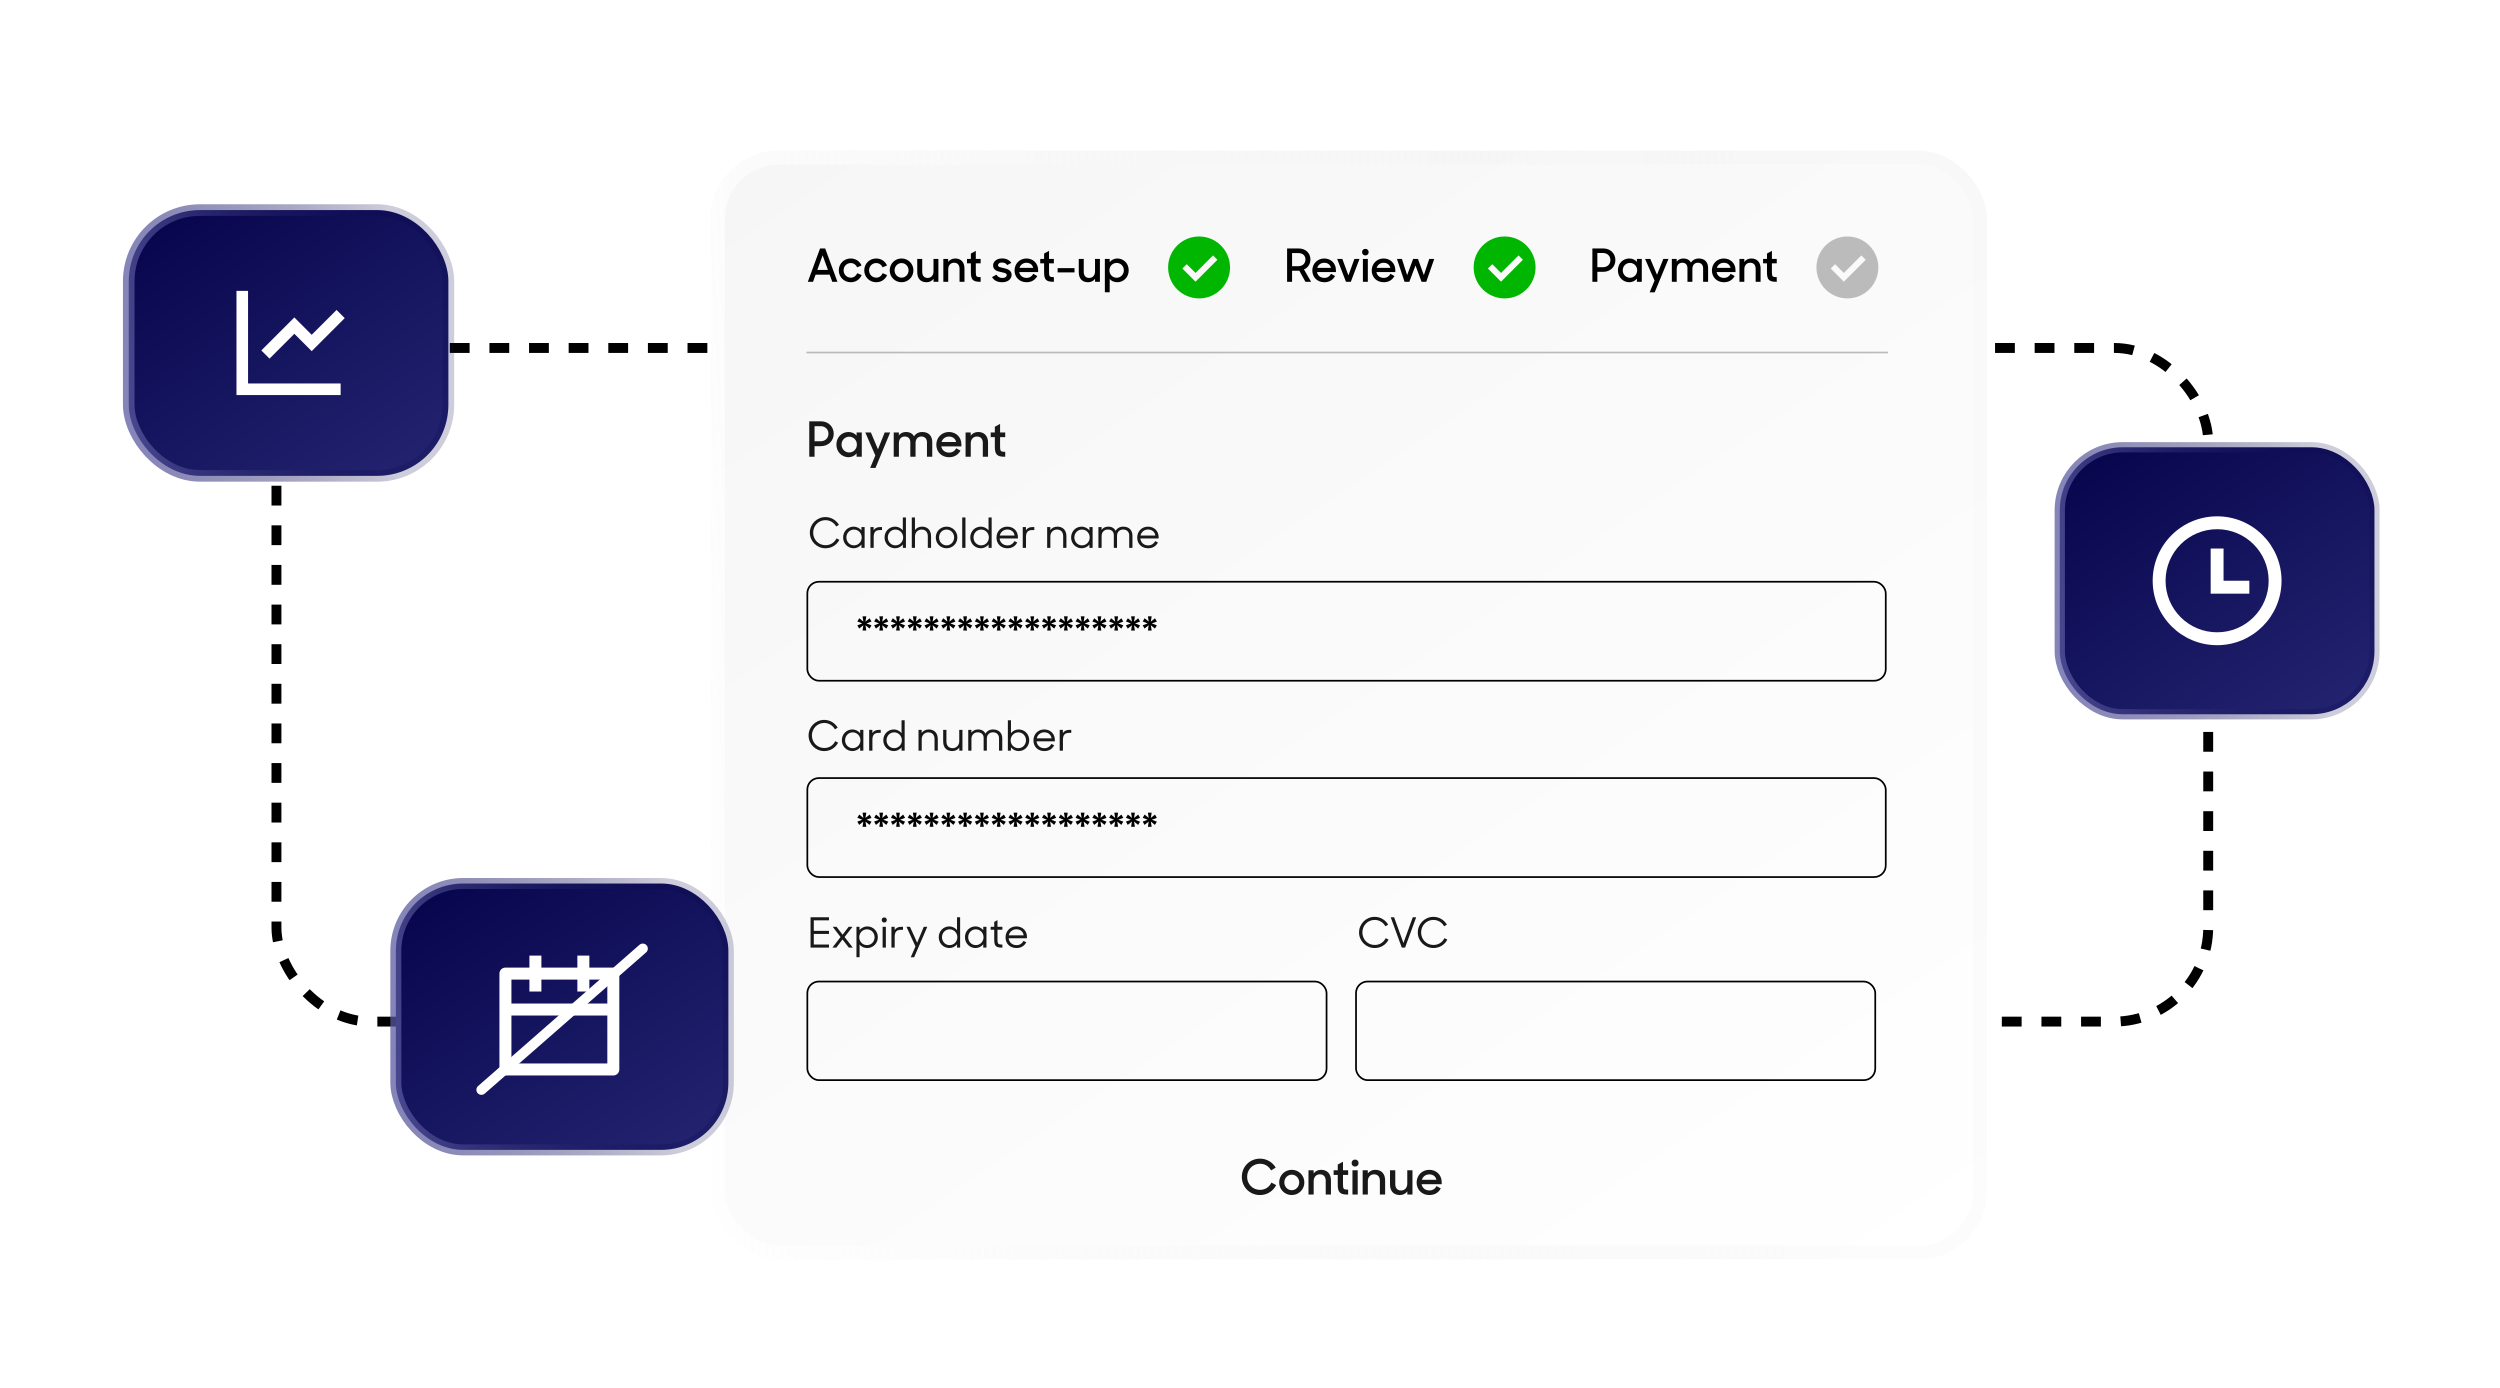 <svg width="872" height="484" viewBox="0 0 872 484" fill="none" xmlns="http://www.w3.org/2000/svg">
<rect x="96.425" y="121.366" width="673.799" height="234.966" rx="32.826" stroke="black" stroke-width="3.455" stroke-dasharray="6.91 6.91"/>
<rect x="44.908" y="73.279" width="111.487" height="92.7" rx="24.813" fill="url(#paint0_linear_2553_3015)"/>
<rect x="44.908" y="73.279" width="111.487" height="92.7" rx="24.813" stroke="url(#paint1_linear_2553_3015)" stroke-width="4.051"/>
<path d="M86.521 101.463V133.758H118.816V137.795H82.484V101.463H86.521ZM117.389 108.11L120.243 110.964L108.724 122.483L102.669 116.43L94.004 125.093L91.15 122.239L102.669 110.72L108.724 116.773L117.389 108.11Z" fill="white"/>
<rect x="718.451" y="156.004" width="109.759" height="93.125" rx="21.969" fill="url(#paint2_linear_2553_3015)"/>
<rect x="718.451" y="156.004" width="109.759" height="93.125" rx="21.969" stroke="url(#paint3_linear_2553_3015)" stroke-width="3.586"/>
<path fill-rule="evenodd" clip-rule="evenodd" d="M773.33 225.041C760.917 225.041 750.855 214.979 750.855 202.567C750.855 190.154 760.917 180.092 773.33 180.092C785.743 180.092 795.804 190.154 795.804 202.567C795.804 214.979 785.743 225.041 773.33 225.041ZM773.329 220.546C783.259 220.546 791.308 212.497 791.308 202.567C791.308 192.637 783.259 184.587 773.329 184.587C763.399 184.587 755.349 192.637 755.349 202.567C755.349 212.497 763.399 220.546 773.329 220.546ZM784.567 202.567H775.577V191.33H771.082V207.062H784.567V202.567Z" fill="white"/>
<g filter="url(#filter0_ddd_2553_3015)">
<rect x="247.955" y="48.285" width="445.104" height="386.726" rx="23.79" fill="white"/>
<rect x="247.955" y="48.285" width="445.104" height="386.726" rx="23.79" fill="url(#paint4_linear_2553_3015)"/>
<rect x="250.373" y="50.704" width="440.268" height="381.889" rx="21.372" stroke="url(#paint5_linear_2553_3015)" stroke-width="4.837"/>
<path d="M281.77 94.016L286.039 82.389H287.823L292.092 94.016H290.292L289.384 91.532H284.478L283.586 94.016H281.77ZM286.931 84.778L285.083 89.875H288.779L286.931 84.778ZM296.726 94.176C294.369 94.176 292.569 92.328 292.569 90.034C292.569 87.693 294.401 85.893 296.726 85.893C298.494 85.893 299.896 86.897 300.501 88.33L298.972 88.983C298.574 88.059 297.761 87.486 296.726 87.486C295.309 87.486 294.241 88.617 294.241 90.034C294.241 91.436 295.324 92.583 296.758 92.583C297.841 92.583 298.637 91.914 299.004 91.022L300.549 91.675C299.912 93.14 298.59 94.176 296.726 94.176ZM305.608 94.176C303.25 94.176 301.451 92.328 301.451 90.034C301.451 87.693 303.282 85.893 305.608 85.893C307.376 85.893 308.777 86.897 309.383 88.33L307.854 88.983C307.455 88.059 306.643 87.486 305.608 87.486C304.19 87.486 303.123 88.617 303.123 90.034C303.123 91.436 304.206 92.583 305.64 92.583C306.723 92.583 307.519 91.914 307.886 91.022L309.431 91.675C308.793 93.14 307.471 94.176 305.608 94.176ZM314.458 94.176C312.164 94.176 310.332 92.344 310.332 90.034C310.332 87.709 312.164 85.893 314.458 85.893C316.751 85.893 318.599 87.709 318.599 90.034C318.599 92.344 316.751 94.176 314.458 94.176ZM314.458 92.583C315.827 92.583 316.911 91.436 316.911 90.034C316.911 88.633 315.827 87.486 314.458 87.486C313.088 87.486 312.021 88.633 312.021 90.034C312.021 91.436 313.088 92.583 314.458 92.583ZM323.201 94.176C321.098 94.176 319.935 92.87 319.935 90.687V86.052H321.672V90.544C321.672 91.85 322.309 92.678 323.599 92.678C324.73 92.678 325.606 91.818 325.606 90.433V86.052H327.31V94.016H325.622V92.981C325.08 93.714 324.22 94.176 323.201 94.176ZM329.035 94.016V86.052H330.724V87.088C331.265 86.355 332.125 85.893 333.177 85.893C335.184 85.893 336.41 87.199 336.41 89.365V94.016H334.69V89.509C334.69 88.203 334.037 87.374 332.762 87.374C331.616 87.374 330.74 88.234 330.74 89.636V94.016H329.035ZM337.287 87.582V86.052H338.641V84.173L340.361 83.233V86.052H342.049V87.582H340.361V90.751C340.361 92.185 340.584 92.408 342.049 92.408V94.016H341.795C339.374 94.016 338.641 93.252 338.641 90.767V87.582H337.287ZM349.574 94.176C347.854 94.176 346.707 93.554 346.022 92.376L347.551 91.547C348.013 92.296 348.698 92.694 349.654 92.694C350.641 92.694 351.151 92.216 351.151 91.659C351.151 91.006 350.195 90.863 349.176 90.64C347.822 90.369 346.389 89.923 346.389 88.282C346.389 87.024 347.599 85.861 349.495 85.877C351.04 85.877 352.075 86.451 352.744 87.422L351.31 88.203C350.928 87.629 350.339 87.295 349.495 87.295C348.555 87.295 348.109 87.725 348.109 88.25C348.109 88.824 348.794 88.951 350.004 89.222C351.342 89.509 352.855 89.955 352.855 91.627C352.855 92.822 351.788 94.192 349.574 94.176ZM358.075 94.176C355.558 94.176 353.87 92.376 353.87 90.066C353.87 87.725 355.67 85.893 358.011 85.893C360.368 85.893 362.104 87.597 362.104 89.955V90.624H355.51C355.733 91.85 356.689 92.662 358.075 92.662C359.158 92.662 359.986 92.089 360.4 91.229L361.802 92.009C361.101 93.316 359.843 94.176 358.075 94.176ZM358.011 87.39C356.832 87.39 355.908 88.123 355.59 89.174H360.368C360.113 88.028 359.237 87.39 358.011 87.39ZM362.828 87.582V86.052H364.182V84.173L365.902 83.233V86.052H367.59V87.582H365.902V90.751C365.902 92.185 366.125 92.408 367.59 92.408V94.016H367.335C364.914 94.016 364.182 93.252 364.182 90.767V87.582H362.828ZM368.899 90.735V89.254H374.793V90.735H368.899ZM379.54 94.176C377.437 94.176 376.274 92.87 376.274 90.687V86.052H378.01V90.544C378.01 91.85 378.648 92.678 379.938 92.678C381.069 92.678 381.945 91.818 381.945 90.433V86.052H383.649V94.016H381.961V92.981C381.419 93.714 380.559 94.176 379.54 94.176ZM389.738 94.176C388.639 94.176 387.636 93.761 387.063 93.029V97.68H385.374V86.052H387.063V87.167C387.652 86.387 388.655 85.893 389.723 85.893C391.809 85.893 393.689 87.486 393.689 90.034C393.689 92.567 391.745 94.176 389.738 94.176ZM389.484 92.615C390.901 92.615 392 91.468 392 90.018C392 88.569 390.901 87.438 389.484 87.438C388.034 87.438 386.967 88.601 386.967 90.018C386.967 91.452 388.034 92.615 389.484 92.615Z" fill="black"/>
<path fill-rule="evenodd" clip-rule="evenodd" d="M407.436 89.016C407.436 94.981 412.271 99.817 418.236 99.817C424.2 99.817 429.036 94.981 429.036 89.016C429.036 83.052 424.2 78.217 418.236 78.217C412.271 78.217 407.436 83.052 407.436 89.016ZM424.633 86.348L416.997 93.984L412.415 89.402L413.942 87.875L416.997 90.93L423.106 84.821L424.633 86.348Z" fill="#00B600"/>
<path d="M448.939 94.017V82.389H452.905C455.437 82.389 457.078 84.03 457.078 86.276C457.078 87.725 456.266 89.111 454.832 89.716L457.301 94.017H455.326L453.207 90.162H450.675V94.017H448.939ZM452.761 83.998H450.675V88.585H452.761C454.529 88.585 455.342 87.454 455.342 86.228C455.342 84.906 454.466 83.998 452.761 83.998ZM461.939 94.176C459.423 94.176 457.734 92.376 457.734 90.067C457.734 87.725 459.534 85.893 461.876 85.893C464.233 85.893 465.969 87.598 465.969 89.955V90.624H459.375C459.598 91.85 460.554 92.663 461.939 92.663C463.023 92.663 463.851 92.089 464.265 91.229L465.667 92.01C464.966 93.316 463.707 94.176 461.939 94.176ZM461.876 87.391C460.697 87.391 459.773 88.123 459.455 89.174H464.233C463.978 88.028 463.102 87.391 461.876 87.391ZM469.468 94.017L466.41 86.053H468.21L470.328 91.803L472.415 86.053H474.183L471.172 94.017H469.468ZM475.38 94.017V86.053H477.1V94.017H475.38ZM475.093 83.679C475.093 83.01 475.571 82.533 476.24 82.533C476.909 82.533 477.387 83.01 477.387 83.679C477.387 84.348 476.909 84.826 476.24 84.826C475.555 84.826 475.093 84.348 475.093 83.679ZM482.658 94.176C480.142 94.176 478.453 92.376 478.453 90.067C478.453 87.725 480.253 85.893 482.595 85.893C484.952 85.893 486.688 87.598 486.688 89.955V90.624H480.094C480.317 91.85 481.272 92.663 482.658 92.663C483.741 92.663 484.57 92.089 484.984 91.229L486.385 92.01C485.685 93.316 484.426 94.176 482.658 94.176ZM482.595 87.391C481.416 87.391 480.492 88.123 480.173 89.174H484.952C484.697 88.028 483.821 87.391 482.595 87.391ZM489.9 94.017L487.256 86.037L488.992 86.053L490.808 91.707L492.895 86.053H494.583L496.638 91.707L498.517 86.053H500.253L497.482 94.017H495.841L493.723 88.33L491.573 94.017H489.9Z" fill="black"/>
<path fill-rule="evenodd" clip-rule="evenodd" d="M514.004 89.017C514.004 94.982 518.839 99.817 524.804 99.817C530.769 99.817 535.604 94.982 535.604 89.017C535.604 83.052 530.769 78.217 524.804 78.217C518.839 78.217 514.004 83.052 514.004 89.017ZM531.201 86.348L523.566 93.985L518.983 89.402L520.51 87.875L523.566 90.93L529.674 84.821L531.201 86.348Z" fill="#00B600"/>
<path d="M555.42 94.017V82.389H559.242C561.711 82.389 563.447 84.173 563.447 86.467C563.447 88.745 561.711 90.544 559.227 90.544H557.156V94.017H555.42ZM559.115 83.982H557.156V88.936H559.115C560.708 88.936 561.711 87.853 561.711 86.467C561.711 85.065 560.708 83.982 559.115 83.982ZM568.29 94.176C566.268 94.176 564.324 92.567 564.324 90.035C564.324 87.486 566.22 85.893 568.306 85.893C569.358 85.893 570.361 86.355 570.95 87.088V86.053H572.655V94.017H570.95V92.918C570.345 93.698 569.342 94.176 568.29 94.176ZM568.529 92.615C569.979 92.615 571.046 91.452 571.046 90.019C571.046 88.601 569.979 87.438 568.529 87.438C567.112 87.438 566.013 88.569 566.013 90.019C566.013 91.468 567.112 92.615 568.529 92.615ZM575.401 97.696L577.105 93.603L573.808 86.053H575.64L577.965 91.58L580.163 86.053H581.963L577.153 97.696H575.401ZM583.136 94.017V86.053H584.825V87.008C585.334 86.308 586.147 85.893 587.166 85.893C588.44 85.893 589.332 86.435 589.794 87.327C590.336 86.451 591.307 85.893 592.486 85.893C594.652 85.893 595.783 87.199 595.783 89.238V94.017H594.047V89.35C594.047 88.155 593.394 87.375 592.199 87.375C591.132 87.375 590.304 88.107 590.304 89.525V94.017H588.584V89.27C588.584 88.107 587.931 87.375 586.784 87.375C585.669 87.375 584.841 88.123 584.841 89.589V94.017H583.136ZM601.318 94.176C598.802 94.176 597.113 92.376 597.113 90.067C597.113 87.725 598.913 85.893 601.255 85.893C603.612 85.893 605.348 87.598 605.348 89.955V90.624H598.754C598.977 91.85 599.933 92.663 601.318 92.663C602.402 92.663 603.23 92.089 603.644 91.229L605.046 92.01C604.345 93.316 603.086 94.176 601.318 94.176ZM601.255 87.391C600.076 87.391 599.152 88.123 598.834 89.174H603.612C603.357 88.028 602.481 87.391 601.255 87.391ZM606.717 94.017V86.053H608.405V87.088C608.947 86.355 609.807 85.893 610.858 85.893C612.865 85.893 614.092 87.199 614.092 89.366V94.017H612.371V89.509C612.371 88.203 611.718 87.375 610.444 87.375C609.297 87.375 608.421 88.235 608.421 89.636V94.017H606.717ZM614.969 87.582V86.053H616.323V84.173L618.043 83.233V86.053H619.731V87.582H618.043V90.751C618.043 92.185 618.266 92.408 619.731 92.408V94.017H619.476C617.055 94.017 616.323 93.252 616.323 90.767V87.582H614.969Z" fill="black"/>
<path fill-rule="evenodd" clip-rule="evenodd" d="M633.572 89.017C633.572 94.982 638.407 99.817 644.372 99.817C650.337 99.817 655.172 94.982 655.172 89.017C655.172 83.052 650.337 78.217 644.372 78.217C638.407 78.217 633.572 83.052 633.572 89.017ZM650.77 86.348L643.134 93.985L638.552 89.402L640.079 87.875L643.134 90.93L649.243 84.821L650.77 86.348Z" fill="black" fill-opacity="0.25"/>
<rect x="281.297" y="118.398" width="377.267" height="0.582" fill="black" fill-opacity="0.25"/>
<path d="M282.272 155.046V142.688H286.335C288.959 142.688 290.804 144.584 290.804 147.022C290.804 149.443 288.959 151.356 286.318 151.356H284.117V155.046H282.272ZM286.2 144.381H284.117V149.646H286.2C287.892 149.646 288.959 148.495 288.959 147.022C288.959 145.532 287.892 144.381 286.2 144.381ZM295.951 155.215C293.801 155.215 291.736 153.506 291.736 150.814C291.736 148.106 293.751 146.413 295.968 146.413C297.085 146.413 298.152 146.904 298.778 147.682V146.582H300.59V155.046H298.778V153.878C298.135 154.708 297.069 155.215 295.951 155.215ZM296.205 153.556C297.746 153.556 298.88 152.321 298.88 150.797C298.88 149.29 297.746 148.055 296.205 148.055C294.699 148.055 293.531 149.257 293.531 150.797C293.531 152.338 294.699 153.556 296.205 153.556ZM303.508 158.957L305.319 154.606L301.815 146.582H303.762L306.234 152.456L308.57 146.582H310.483L305.37 158.957H303.508ZM311.73 155.046V146.582H313.524V147.598C314.066 146.853 314.929 146.413 316.012 146.413C317.367 146.413 318.315 146.988 318.806 147.936C319.381 147.005 320.414 146.413 321.667 146.413C323.969 146.413 325.171 147.801 325.171 149.968V155.046H323.326V150.086C323.326 148.816 322.631 147.987 321.362 147.987C320.228 147.987 319.347 148.766 319.347 150.272V155.046H317.519V150.001C317.519 148.766 316.825 147.987 315.606 147.987C314.421 147.987 313.541 148.783 313.541 150.34V155.046H311.73ZM331.054 155.215C328.379 155.215 326.585 153.303 326.585 150.848C326.585 148.359 328.498 146.413 330.986 146.413C333.492 146.413 335.337 148.224 335.337 150.729V151.44H328.328C328.565 152.744 329.581 153.607 331.054 153.607C332.205 153.607 333.085 152.998 333.525 152.084L335.015 152.913C334.27 154.301 332.933 155.215 331.054 155.215ZM330.986 148.004C329.733 148.004 328.752 148.783 328.413 149.9H333.492C333.221 148.681 332.29 148.004 330.986 148.004ZM336.792 155.046V146.582H338.586V147.682C339.162 146.904 340.076 146.413 341.193 146.413C343.326 146.413 344.629 147.801 344.629 150.103V155.046H342.801V150.255C342.801 148.867 342.107 147.987 340.753 147.987C339.534 147.987 338.603 148.901 338.603 150.391V155.046H336.792ZM345.562 148.207V146.582H347V144.584L348.829 143.586V146.582H350.623V148.207H348.829V151.576C348.829 153.099 349.066 153.336 350.623 153.336V155.046H350.352C347.779 155.046 347 154.234 347 151.593V148.207H345.562Z" fill="#191919"/>
<path d="M287.916 186.971C284.913 186.971 282.475 184.533 282.475 181.53C282.475 178.526 284.913 176.088 287.916 176.088C289.933 176.088 291.689 177.191 292.632 178.816L291.66 179.382C290.934 178.062 289.556 177.162 287.916 177.162C285.479 177.162 283.636 179.135 283.636 181.53C283.636 183.924 285.479 185.897 287.916 185.897C289.759 185.897 291.08 184.925 291.776 183.517L292.777 184.04C291.863 185.781 290.122 186.971 287.916 186.971ZM297.794 186.971C295.661 186.971 294.08 185.273 294.08 183.198C294.08 181.123 295.632 179.426 297.794 179.426C298.723 179.426 299.84 179.904 300.464 180.76V179.571H301.581V186.826H300.464V185.636C299.84 186.506 298.723 186.971 297.794 186.971ZM297.852 185.955C299.405 185.955 300.566 184.722 300.566 183.198C300.566 181.689 299.405 180.441 297.852 180.441C296.372 180.441 295.211 181.675 295.211 183.198C295.211 184.722 296.372 185.955 297.852 185.955ZM303.608 186.826V179.571H304.726V180.702C305.161 179.977 305.93 179.571 306.975 179.571H307.642V180.615H306.931C305.364 180.615 304.74 181.384 304.74 183.068V186.826H303.608ZM312.248 186.971C310.115 186.971 308.533 185.273 308.533 183.198C308.533 181.123 310.086 179.426 312.248 179.426C313.176 179.426 314.279 179.89 314.903 180.746V176.233H315.991V186.826H314.917V185.636C314.293 186.506 313.176 186.971 312.248 186.971ZM312.306 185.955C313.858 185.955 315.019 184.722 315.019 183.198C315.019 181.689 313.858 180.441 312.306 180.441C310.826 180.441 309.665 181.675 309.665 183.198C309.665 184.722 310.826 185.955 312.306 185.955ZM318.034 186.826V176.233H319.136V180.63C319.644 179.904 320.515 179.426 321.603 179.426C323.548 179.426 324.752 180.702 324.752 182.792V186.826H323.62V182.792C323.62 181.384 322.895 180.441 321.444 180.441C320.123 180.441 319.151 181.486 319.151 182.806V186.826H318.034ZM330.159 186.971C328.07 186.971 326.401 185.331 326.401 183.198C326.401 181.065 328.07 179.426 330.159 179.426C332.249 179.426 333.932 181.065 333.932 183.198C333.932 185.331 332.249 186.971 330.159 186.971ZM330.159 185.955C331.639 185.955 332.8 184.722 332.8 183.198C332.8 181.675 331.639 180.441 330.159 180.441C328.679 180.441 327.533 181.675 327.533 183.198C327.533 184.722 328.679 185.955 330.159 185.955ZM335.619 186.826V176.233H336.75V186.826H335.619ZM342.146 186.971C340.013 186.971 338.432 185.273 338.432 183.198C338.432 181.123 339.984 179.426 342.146 179.426C343.075 179.426 344.178 179.89 344.802 180.746V176.233H345.89V186.826H344.816V185.636C344.192 186.506 343.075 186.971 342.146 186.971ZM342.204 185.955C343.757 185.955 344.918 184.722 344.918 183.198C344.918 181.689 343.757 180.441 342.204 180.441C340.724 180.441 339.563 181.675 339.563 183.198C339.563 184.722 340.724 185.955 342.204 185.955ZM351.387 186.971C349.08 186.971 347.571 185.389 347.571 183.256C347.571 181.08 349.153 179.426 351.329 179.426C353.419 179.426 355.044 180.862 355.044 183.082V183.561H348.66C348.805 184.997 349.936 185.97 351.387 185.97C352.563 185.97 353.39 185.36 353.84 184.475L354.812 184.954C354.144 186.216 353.013 186.971 351.387 186.971ZM351.329 180.427C350.023 180.427 349.008 181.312 348.718 182.531H353.898C353.695 181.225 352.737 180.427 351.329 180.427ZM356.732 186.826V179.571H357.849V180.702C358.284 179.977 359.053 179.571 360.098 179.571H360.765V180.615H360.054C358.487 180.615 357.863 181.384 357.863 183.068V186.826H356.732ZM365.248 186.826V179.571H366.35V180.644C366.858 179.904 367.729 179.426 368.817 179.426C370.762 179.426 371.966 180.702 371.966 182.792V186.826H370.834V182.792C370.834 181.384 370.109 180.441 368.658 180.441C367.337 180.441 366.365 181.486 366.365 182.806V186.826H365.248ZM377.316 186.971C375.183 186.971 373.602 185.273 373.602 183.198C373.602 181.123 375.154 179.426 377.316 179.426C378.245 179.426 379.362 179.904 379.986 180.76V179.571H381.103V186.826H379.986V185.636C379.362 186.506 378.245 186.971 377.316 186.971ZM377.374 185.955C378.927 185.955 380.088 184.722 380.088 183.198C380.088 181.689 378.927 180.441 377.374 180.441C375.894 180.441 374.733 181.675 374.733 183.198C374.733 184.722 375.894 185.955 377.374 185.955ZM383.13 186.826V179.571H384.233V180.557C384.712 179.861 385.524 179.426 386.555 179.426C387.86 179.426 388.731 180.035 389.137 180.906C389.602 180.02 390.545 179.426 391.764 179.426C393.853 179.426 394.999 180.702 394.999 182.56V186.826H393.868V182.487C393.868 181.283 393.055 180.427 391.749 180.427C390.559 180.427 389.616 181.239 389.616 182.603V186.826H388.499V182.357C388.499 181.196 387.686 180.427 386.468 180.427C385.191 180.427 384.247 181.283 384.247 182.734V186.826H383.13ZM400.472 186.971C398.165 186.971 396.656 185.389 396.656 183.256C396.656 181.08 398.238 179.426 400.414 179.426C402.504 179.426 404.129 180.862 404.129 183.082V183.561H397.744C397.889 184.997 399.021 185.97 400.472 185.97C401.648 185.97 402.475 185.36 402.924 184.475L403.897 184.954C403.229 186.216 402.097 186.971 400.472 186.971ZM400.414 180.427C399.108 180.427 398.093 181.312 397.802 182.531H402.982C402.779 181.225 401.822 180.427 400.414 180.427Z" fill="#191919"/>
<rect x="281.599" y="198.651" width="376.151" height="34.52" rx="4.019" stroke="black" stroke-width="0.605"/>
<path d="M303.295 214.985L301.873 213.814L302.165 215.654H300.855L301.134 213.814L299.684 214.985L299.042 213.842L300.771 213.187L299.042 212.503L299.711 211.374L301.148 212.559L300.855 210.719H302.165L301.873 212.559L303.323 211.388L303.978 212.531L302.221 213.187L303.978 213.856L303.295 214.985ZM309.15 214.985L307.727 213.814L308.02 215.654H306.71L306.988 213.814L305.538 214.985L304.897 213.842L306.626 213.187L304.897 212.503L305.566 211.374L307.002 212.559L306.71 210.719H308.02L307.727 212.559L309.177 211.388L309.833 212.531L308.076 213.187L309.833 213.856L309.15 214.985ZM315.005 214.985L313.582 213.814L313.875 215.654H312.565L312.843 213.814L311.393 214.985L310.752 213.842L312.481 213.187L310.752 212.503L311.421 211.374L312.857 212.559L312.565 210.719H313.875L313.582 212.559L315.032 211.388L315.688 212.531L313.931 213.187L315.688 213.856L315.005 214.985ZM320.859 214.985L319.437 213.814L319.73 215.654H318.419L318.698 213.814L317.248 214.985L316.607 213.842L318.336 213.187L316.607 212.503L317.276 211.374L318.712 212.559L318.419 210.719H319.73L319.437 212.559L320.887 211.388L321.543 212.531L319.786 213.187L321.543 213.856L320.859 214.985ZM326.714 214.985L325.292 213.814L325.585 215.654H324.274L324.553 213.814L323.103 214.985L322.462 213.842L324.191 213.187L322.462 212.503L323.131 211.374L324.567 212.559L324.274 210.719H325.585L325.292 212.559L326.742 211.388L327.398 212.531L325.641 213.187L327.398 213.856L326.714 214.985ZM332.569 214.985L331.147 213.814L331.44 215.654H330.129L330.408 213.814L328.958 214.985L328.317 213.842L330.046 213.187L328.317 212.503L328.986 211.374L330.422 212.559L330.129 210.719H331.44L331.147 212.559L332.597 211.388L333.252 212.531L331.496 213.187L333.252 213.856L332.569 214.985ZM338.424 214.985L337.002 213.814L337.295 215.654H335.984L336.263 213.814L334.813 214.985L334.172 213.842L335.9 213.187L334.172 212.503L334.841 211.374L336.277 212.559L335.984 210.719H337.295L337.002 212.559L338.452 211.388L339.107 212.531L337.351 213.187L339.107 213.856L338.424 214.985ZM344.279 214.985L342.857 213.814L343.15 215.654H341.839L342.118 213.814L340.668 214.985L340.026 213.842L341.755 213.187L340.026 212.503L340.696 211.374L342.132 212.559L341.839 210.719H343.15L342.857 212.559L344.307 211.388L344.962 212.531L343.205 213.187L344.962 213.856L344.279 214.985ZM350.134 214.985L348.712 213.814L349.005 215.654H347.694L347.973 213.814L346.523 214.985L345.881 213.842L347.61 213.187L345.881 212.503L346.551 211.374L347.987 212.559L347.694 210.719H349.005L348.712 212.559L350.162 211.388L350.817 212.531L349.06 213.187L350.817 213.856L350.134 214.985ZM355.989 214.985L354.567 213.814L354.859 215.654H353.549L353.828 213.814L352.378 214.985L351.736 213.842L353.465 213.187L351.736 212.503L352.406 211.374L353.842 212.559L353.549 210.719H354.859L354.567 212.559L356.017 211.388L356.672 212.531L354.915 213.187L356.672 213.856L355.989 214.985ZM361.844 214.985L360.422 213.814L360.714 215.654H359.404L359.683 213.814L358.233 214.985L357.591 213.842L359.32 213.187L357.591 212.503L358.26 211.374L359.697 212.559L359.404 210.719H360.714L360.422 212.559L361.872 211.388L362.527 212.531L360.77 213.187L362.527 213.856L361.844 214.985ZM367.699 214.985L366.276 213.814L366.569 215.654H365.259L365.538 213.814L364.087 214.985L363.446 213.842L365.175 213.187L363.446 212.503L364.115 211.374L365.551 212.559L365.259 210.719H366.569L366.276 212.559L367.727 211.388L368.382 212.531L366.625 213.187L368.382 213.856L367.699 214.985ZM373.554 214.985L372.131 213.814L372.424 215.654H371.114L371.392 213.814L369.942 214.985L369.301 213.842L371.03 213.187L369.301 212.503L369.97 211.374L371.406 212.559L371.114 210.719H372.424L372.131 212.559L373.581 211.388L374.237 212.531L372.48 213.187L374.237 213.856L373.554 214.985ZM379.408 214.985L377.986 213.814L378.279 215.654H376.968L377.247 213.814L375.797 214.985L375.156 213.842L376.885 213.187L375.156 212.503L375.825 211.374L377.261 212.559L376.968 210.719H378.279L377.986 212.559L379.436 211.388L380.092 212.531L378.335 213.187L380.092 213.856L379.408 214.985ZM385.263 214.985L383.841 213.814L384.134 215.654H382.823L383.102 213.814L381.652 214.985L381.011 213.842L382.74 213.187L381.011 212.503L381.68 211.374L383.116 212.559L382.823 210.719H384.134L383.841 212.559L385.291 211.388L385.947 212.531L384.19 213.187L385.947 213.856L385.263 214.985ZM391.118 214.985L389.696 213.814L389.989 215.654H388.678L388.957 213.814L387.507 214.985L386.866 213.842L388.595 213.187L386.866 212.503L387.535 211.374L388.971 212.559L388.678 210.719H389.989L389.696 212.559L391.146 211.388L391.801 212.531L390.045 213.187L391.801 213.856L391.118 214.985ZM396.973 214.985L395.551 213.814L395.844 215.654H394.533L394.812 213.814L393.362 214.985L392.721 213.842L394.45 213.187L392.721 212.503L393.39 211.374L394.826 212.559L394.533 210.719H395.844L395.551 212.559L397.001 211.388L397.656 212.531L395.9 213.187L397.656 213.856L396.973 214.985ZM402.828 214.985L401.406 213.814L401.699 215.654H400.388L400.667 213.814L399.217 214.985L398.575 213.842L400.304 213.187L398.575 212.503L399.245 211.374L400.681 212.559L400.388 210.719H401.699L401.406 212.559L402.856 211.388L403.511 212.531L401.754 213.187L403.511 213.856L402.828 214.985Z" fill="black"/>
<path d="M287.472 257.71C284.468 257.71 282.031 255.273 282.031 252.269C282.031 249.265 284.468 246.828 287.472 246.828C289.489 246.828 291.245 247.931 292.188 249.556L291.216 250.122C290.49 248.801 289.112 247.901 287.472 247.901C285.034 247.901 283.192 249.875 283.192 252.269C283.192 254.663 285.034 256.637 287.472 256.637C289.315 256.637 290.635 255.664 291.332 254.257L292.333 254.779C291.419 256.52 289.678 257.71 287.472 257.71ZM297.35 257.71C295.217 257.71 293.635 256.013 293.635 253.938C293.635 251.863 295.188 250.165 297.35 250.165C298.278 250.165 299.396 250.644 300.02 251.5V250.31H301.137V257.565H300.02V256.375C299.396 257.246 298.278 257.71 297.35 257.71ZM297.408 256.695C298.96 256.695 300.121 255.461 300.121 253.938C300.121 252.429 298.96 251.181 297.408 251.181C295.928 251.181 294.767 252.414 294.767 253.938C294.767 255.461 295.928 256.695 297.408 256.695ZM303.164 257.565V250.31H304.281V251.442C304.716 250.716 305.486 250.31 306.53 250.31H307.198V251.355H306.487C304.92 251.355 304.296 252.124 304.296 253.807V257.565H303.164ZM311.803 257.71C309.67 257.71 308.089 256.013 308.089 253.938C308.089 251.863 309.641 250.165 311.803 250.165C312.732 250.165 313.835 250.629 314.459 251.485V246.973H315.547V257.565H314.473V256.375C313.849 257.246 312.732 257.71 311.803 257.71ZM311.861 256.695C313.414 256.695 314.575 255.461 314.575 253.938C314.575 252.429 313.414 251.181 311.861 251.181C310.381 251.181 309.22 252.414 309.22 253.938C309.22 255.461 310.381 256.695 311.861 256.695ZM320.38 257.565V250.31H321.483V251.384C321.991 250.644 322.862 250.165 323.95 250.165C325.894 250.165 327.099 251.442 327.099 253.531V257.565H325.967V253.531C325.967 252.124 325.241 251.181 323.79 251.181C322.47 251.181 321.498 252.225 321.498 253.546V257.565H320.38ZM332.188 257.71C330.069 257.71 328.981 256.433 328.981 254.344V250.31H330.113V254.344C330.113 255.751 330.838 256.695 332.289 256.695C333.61 256.695 334.582 255.65 334.582 254.329V250.31H335.699V257.565H334.596V256.491C334.088 257.231 333.232 257.71 332.188 257.71ZM337.724 257.565V250.31H338.827V251.297C339.306 250.6 340.119 250.165 341.149 250.165C342.455 250.165 343.325 250.774 343.732 251.645C344.196 250.76 345.139 250.165 346.358 250.165C348.447 250.165 349.594 251.442 349.594 253.299V257.565H348.462V253.227C348.462 252.022 347.649 251.166 346.343 251.166C345.154 251.166 344.21 251.979 344.21 253.343V257.565H343.093V253.096C343.093 251.935 342.281 251.166 341.062 251.166C339.785 251.166 338.842 252.022 338.842 253.473V257.565H337.724ZM355.284 257.71C354.341 257.71 353.224 257.246 352.614 256.375V257.565H351.541V246.973H352.629V251.485C353.238 250.629 354.341 250.165 355.284 250.165C357.446 250.165 358.999 251.863 358.999 253.938C358.999 256.013 357.417 257.71 355.284 257.71ZM355.226 256.695C356.706 256.695 357.867 255.461 357.867 253.938C357.867 252.414 356.706 251.181 355.226 251.181C353.674 251.181 352.513 252.429 352.513 253.938C352.513 255.461 353.674 256.695 355.226 256.695ZM364.277 257.71C361.97 257.71 360.461 256.129 360.461 253.996C360.461 251.819 362.042 250.165 364.219 250.165C366.308 250.165 367.933 251.602 367.933 253.822V254.3H361.549C361.694 255.737 362.826 256.709 364.277 256.709C365.452 256.709 366.279 256.1 366.729 255.215L367.701 255.693C367.034 256.956 365.902 257.71 364.277 257.71ZM364.219 251.166C362.913 251.166 361.897 252.051 361.607 253.27H366.787C366.584 251.964 365.626 251.166 364.219 251.166ZM369.621 257.565V250.31H370.738V251.442C371.174 250.716 371.943 250.31 372.987 250.31H373.655V251.355H372.944C371.377 251.355 370.753 252.124 370.753 253.807V257.565H369.621Z" fill="#191919"/>
<rect x="281.599" y="267.123" width="376.151" height="34.52" rx="4.019" stroke="black" stroke-width="0.605"/>
<path d="M303.295 283.457L301.873 282.286L302.165 284.126H300.855L301.134 282.286L299.684 283.457L299.042 282.314L300.771 281.658L299.042 280.975L299.711 279.846L301.148 281.031L300.855 279.191H302.165L301.873 281.031L303.323 279.86L303.978 281.003L302.221 281.658L303.978 282.328L303.295 283.457ZM309.15 283.457L307.727 282.286L308.02 284.126H306.71L306.988 282.286L305.538 283.457L304.897 282.314L306.626 281.658L304.897 280.975L305.566 279.846L307.002 281.031L306.71 279.191H308.02L307.727 281.031L309.177 279.86L309.833 281.003L308.076 281.658L309.833 282.328L309.15 283.457ZM315.005 283.457L313.582 282.286L313.875 284.126H312.565L312.843 282.286L311.393 283.457L310.752 282.314L312.481 281.658L310.752 280.975L311.421 279.846L312.857 281.031L312.565 279.191H313.875L313.582 281.031L315.032 279.86L315.688 281.003L313.931 281.658L315.688 282.328L315.005 283.457ZM320.859 283.457L319.437 282.286L319.73 284.126H318.419L318.698 282.286L317.248 283.457L316.607 282.314L318.336 281.658L316.607 280.975L317.276 279.846L318.712 281.031L318.419 279.191H319.73L319.437 281.031L320.887 279.86L321.543 281.003L319.786 281.658L321.543 282.328L320.859 283.457ZM326.714 283.457L325.292 282.286L325.585 284.126H324.274L324.553 282.286L323.103 283.457L322.462 282.314L324.191 281.658L322.462 280.975L323.131 279.846L324.567 281.031L324.274 279.191H325.585L325.292 281.031L326.742 279.86L327.398 281.003L325.641 281.658L327.398 282.328L326.714 283.457ZM332.569 283.457L331.147 282.286L331.44 284.126H330.129L330.408 282.286L328.958 283.457L328.317 282.314L330.046 281.658L328.317 280.975L328.986 279.846L330.422 281.031L330.129 279.191H331.44L331.147 281.031L332.597 279.86L333.252 281.003L331.496 281.658L333.252 282.328L332.569 283.457ZM338.424 283.457L337.002 282.286L337.295 284.126H335.984L336.263 282.286L334.813 283.457L334.172 282.314L335.9 281.658L334.172 280.975L334.841 279.846L336.277 281.031L335.984 279.191H337.295L337.002 281.031L338.452 279.86L339.107 281.003L337.351 281.658L339.107 282.328L338.424 283.457ZM344.279 283.457L342.857 282.286L343.15 284.126H341.839L342.118 282.286L340.668 283.457L340.026 282.314L341.755 281.658L340.026 280.975L340.696 279.846L342.132 281.031L341.839 279.191H343.15L342.857 281.031L344.307 279.86L344.962 281.003L343.205 281.658L344.962 282.328L344.279 283.457ZM350.134 283.457L348.712 282.286L349.005 284.126H347.694L347.973 282.286L346.523 283.457L345.881 282.314L347.61 281.658L345.881 280.975L346.551 279.846L347.987 281.031L347.694 279.191H349.005L348.712 281.031L350.162 279.86L350.817 281.003L349.06 281.658L350.817 282.328L350.134 283.457ZM355.989 283.457L354.567 282.286L354.859 284.126H353.549L353.828 282.286L352.378 283.457L351.736 282.314L353.465 281.658L351.736 280.975L352.406 279.846L353.842 281.031L353.549 279.191H354.859L354.567 281.031L356.017 279.86L356.672 281.003L354.915 281.658L356.672 282.328L355.989 283.457ZM361.844 283.457L360.422 282.286L360.714 284.126H359.404L359.683 282.286L358.233 283.457L357.591 282.314L359.32 281.658L357.591 280.975L358.26 279.846L359.697 281.031L359.404 279.191H360.714L360.422 281.031L361.872 279.86L362.527 281.003L360.77 281.658L362.527 282.328L361.844 283.457ZM367.699 283.457L366.276 282.286L366.569 284.126H365.259L365.538 282.286L364.087 283.457L363.446 282.314L365.175 281.658L363.446 280.975L364.115 279.846L365.551 281.031L365.259 279.191H366.569L366.276 281.031L367.727 279.86L368.382 281.003L366.625 281.658L368.382 282.328L367.699 283.457ZM373.554 283.457L372.131 282.286L372.424 284.126H371.114L371.392 282.286L369.942 283.457L369.301 282.314L371.03 281.658L369.301 280.975L369.97 279.846L371.406 281.031L371.114 279.191H372.424L372.131 281.031L373.581 279.86L374.237 281.003L372.48 281.658L374.237 282.328L373.554 283.457ZM379.408 283.457L377.986 282.286L378.279 284.126H376.968L377.247 282.286L375.797 283.457L375.156 282.314L376.885 281.658L375.156 280.975L375.825 279.846L377.261 281.031L376.968 279.191H378.279L377.986 281.031L379.436 279.86L380.092 281.003L378.335 281.658L380.092 282.328L379.408 283.457ZM385.263 283.457L383.841 282.286L384.134 284.126H382.823L383.102 282.286L381.652 283.457L381.011 282.314L382.74 281.658L381.011 280.975L381.68 279.846L383.116 281.031L382.823 279.191H384.134L383.841 281.031L385.291 279.86L385.947 281.003L384.19 281.658L385.947 282.328L385.263 283.457ZM391.118 283.457L389.696 282.286L389.989 284.126H388.678L388.957 282.286L387.507 283.457L386.866 282.314L388.595 281.658L386.866 280.975L387.535 279.846L388.971 281.031L388.678 279.191H389.989L389.696 281.031L391.146 279.86L391.801 281.003L390.045 281.658L391.801 282.328L391.118 283.457ZM396.973 283.457L395.551 282.286L395.844 284.126H394.533L394.812 282.286L393.362 283.457L392.721 282.314L394.45 281.658L392.721 280.975L393.39 279.846L394.826 281.031L394.533 279.191H395.844L395.551 281.031L397.001 279.86L397.656 281.003L395.9 281.658L397.656 282.328L396.973 283.457ZM402.828 283.457L401.406 282.286L401.699 284.126H400.388L400.667 282.286L399.217 283.457L398.575 282.314L400.304 281.658L398.575 280.975L399.245 279.846L400.681 281.031L400.388 279.191H401.699L401.406 281.031L402.856 279.86L403.511 281.003L401.754 281.658L403.511 282.328L402.828 283.457Z" fill="black"/>
<path d="M282.721 326.264V315.672H289.149V316.746H283.853V320.417H289.149V321.49H283.853V325.176H289.149V326.264H282.721ZM290.327 326.264L293.186 322.579L290.458 319.009H291.793L293.897 321.766L296.001 319.009H297.35L294.579 322.564L297.466 326.264H296.088L293.868 323.42L291.706 326.264H290.327ZM302.475 326.409C301.46 326.409 300.415 326.003 299.82 325.161V329.601H298.732V319.009H299.805V320.199C300.415 319.343 301.532 318.864 302.475 318.864C304.637 318.864 306.19 320.562 306.19 322.637C306.19 324.712 304.608 326.409 302.475 326.409ZM302.417 325.394C303.897 325.394 305.058 324.16 305.058 322.637C305.058 321.113 303.897 319.88 302.417 319.88C300.865 319.88 299.704 321.128 299.704 322.637C299.704 324.16 300.865 325.394 302.417 325.394ZM307.857 319.009H308.989V326.264H307.857V319.009ZM307.538 316.615C307.538 316.107 307.93 315.73 308.423 315.73C308.945 315.73 309.323 316.107 309.323 316.615C309.323 317.123 308.945 317.515 308.423 317.515C307.901 317.515 307.538 317.123 307.538 316.615ZM310.932 326.264V319.009H312.049V320.141C312.485 319.415 313.254 319.009 314.298 319.009H314.966V320.054H314.255C312.688 320.054 312.064 320.823 312.064 322.506V326.264H310.932ZM317.671 329.616L319.311 325.843L316.177 319.009H317.41L319.906 324.552L322.213 319.009H323.432L318.861 329.616H317.671ZM331.148 326.409C329.015 326.409 327.434 324.712 327.434 322.637C327.434 320.562 328.986 318.864 331.148 318.864C332.077 318.864 333.18 319.328 333.804 320.184V315.672H334.892V326.264H333.818V325.074C333.194 325.945 332.077 326.409 331.148 326.409ZM331.206 325.394C332.759 325.394 333.92 324.16 333.92 322.637C333.92 321.128 332.759 319.88 331.206 319.88C329.726 319.88 328.565 321.113 328.565 322.637C328.565 324.16 329.726 325.394 331.206 325.394ZM340.288 326.409C338.155 326.409 336.573 324.712 336.573 322.637C336.573 320.562 338.126 318.864 340.288 318.864C341.216 318.864 342.334 319.343 342.958 320.199V319.009H344.075V326.264H342.958V325.074C342.334 325.945 341.216 326.409 340.288 326.409ZM340.346 325.394C341.898 325.394 343.059 324.16 343.059 322.637C343.059 321.128 341.898 319.88 340.346 319.88C338.866 319.88 337.705 321.113 337.705 322.637C337.705 324.16 338.866 325.394 340.346 325.394ZM345.538 320.025V319.009H346.786V317.297L347.918 316.673V319.009H349.63V320.025H347.918V323.478C347.918 324.958 348.193 325.205 349.63 325.205V326.264H349.47C347.352 326.264 346.786 325.655 346.786 323.493V320.025H345.538ZM354.545 326.409C352.238 326.409 350.729 324.828 350.729 322.695C350.729 320.518 352.311 318.864 354.487 318.864C356.577 318.864 358.202 320.301 358.202 322.521V322.999H351.817C351.962 324.436 353.094 325.408 354.545 325.408C355.72 325.408 356.548 324.799 356.997 323.914L357.97 324.392C357.302 325.655 356.17 326.409 354.545 326.409ZM354.487 319.865C353.181 319.865 352.166 320.75 351.875 321.969H357.055C356.852 320.663 355.895 319.865 354.487 319.865Z" fill="#191919"/>
<path d="M479.477 326.409C476.473 326.409 474.036 323.972 474.036 320.968C474.036 317.964 476.473 315.527 479.477 315.527C481.494 315.527 483.25 316.629 484.193 318.255L483.221 318.821C482.495 317.5 481.117 316.6 479.477 316.6C477.039 316.6 475.197 318.574 475.197 320.968C475.197 323.362 477.039 325.336 479.477 325.336C481.32 325.336 482.64 324.363 483.337 322.956L484.338 323.478C483.424 325.219 481.683 326.409 479.477 326.409ZM488.943 326.264L485.083 315.672H486.258L489.523 324.639L492.773 315.672H493.963L490.089 326.264H488.943ZM499.967 326.409C496.963 326.409 494.526 323.972 494.526 320.968C494.526 317.964 496.963 315.527 499.967 315.527C501.984 315.527 503.739 316.629 504.683 318.255L503.71 318.821C502.985 317.5 501.606 316.6 499.967 316.6C497.529 316.6 495.686 318.574 495.686 320.968C495.686 323.362 497.529 325.336 499.967 325.336C501.81 325.336 503.13 324.363 503.826 322.956L504.828 323.478C503.914 325.219 502.172 326.409 499.967 326.409Z" fill="#191919"/>
<rect x="281.599" y="338.089" width="181.105" height="34.404" rx="4.019" stroke="black" stroke-width="0.605"/>
<rect x="472.982" y="338.089" width="181.105" height="34.404" rx="4.019" stroke="black" stroke-width="0.605"/>
<path d="M439.496 412.566C435.84 412.566 433.148 409.722 433.148 406.218C433.148 402.612 435.958 399.87 439.496 399.87C441.832 399.87 443.864 401.123 444.964 402.985L443.356 403.984C442.594 402.562 441.24 401.647 439.496 401.647C436.923 401.647 434.993 403.679 434.993 406.218C434.993 408.724 436.923 410.755 439.479 410.755C441.392 410.755 442.764 409.705 443.475 408.216L445.134 409.096C444.067 411.161 442.019 412.566 439.496 412.566ZM450.559 412.566C448.122 412.566 446.175 410.619 446.175 408.165C446.175 405.693 448.122 403.763 450.559 403.763C452.997 403.763 454.961 405.693 454.961 408.165C454.961 410.619 452.997 412.566 450.559 412.566ZM450.559 410.873C452.015 410.873 453.166 409.655 453.166 408.165C453.166 406.675 452.015 405.456 450.559 405.456C449.103 405.456 447.969 406.675 447.969 408.165C447.969 409.655 449.103 410.873 450.559 410.873ZM456.398 412.397V403.933H458.192V405.033C458.768 404.254 459.682 403.763 460.799 403.763C462.932 403.763 464.236 405.152 464.236 407.454V412.397H462.408V407.606C462.408 406.218 461.714 405.338 460.359 405.338C459.14 405.338 458.209 406.252 458.209 407.742V412.397H456.398ZM465.168 405.558V403.933H466.607V401.935L468.435 400.936V403.933H470.23V405.558H468.435V408.927C468.435 410.45 468.672 410.687 470.23 410.687V412.397H469.959C467.386 412.397 466.607 411.584 466.607 408.944V405.558H465.168ZM471.739 412.397V403.933H473.568V412.397H471.739ZM471.435 401.41C471.435 400.699 471.943 400.192 472.654 400.192C473.365 400.192 473.872 400.699 473.872 401.41C473.872 402.121 473.365 402.629 472.654 402.629C471.926 402.629 471.435 402.121 471.435 401.41ZM475.294 412.397V403.933H477.088V405.033C477.664 404.254 478.578 403.763 479.695 403.763C481.828 403.763 483.132 405.152 483.132 407.454V412.397H481.303V407.606C481.303 406.218 480.609 405.338 479.255 405.338C478.036 405.338 477.105 406.252 477.105 407.742V412.397H475.294ZM488.302 412.566C486.068 412.566 484.832 411.178 484.832 408.859V403.933H486.677V408.707C486.677 410.095 487.354 410.975 488.726 410.975C489.928 410.975 490.859 410.061 490.859 408.588V403.933H492.67V412.397H490.875V411.297C490.3 412.075 489.386 412.566 488.302 412.566ZM498.586 412.566C495.911 412.566 494.116 410.653 494.116 408.199C494.116 405.71 496.029 403.763 498.518 403.763C501.023 403.763 502.868 405.575 502.868 408.08V408.791H495.86C496.097 410.095 497.113 410.958 498.586 410.958C499.737 410.958 500.617 410.349 501.057 409.435L502.547 410.264C501.802 411.652 500.465 412.566 498.586 412.566ZM498.518 405.355C497.265 405.355 496.283 406.133 495.945 407.251H501.023C500.752 406.032 499.821 405.355 498.518 405.355Z" fill="#191919"/>
</g>
<rect x="138.066" y="308.169" width="115.992" height="92.912" rx="23.498" fill="url(#paint6_linear_2553_3015)"/>
<rect x="138.066" y="308.169" width="115.992" height="92.912" rx="23.498" stroke="url(#paint7_linear_2553_3015)" stroke-width="3.836"/>
<path d="M205.564 337.493H213.927C214.481 337.493 215.013 337.713 215.405 338.105C215.797 338.497 216.018 339.029 216.018 339.584V373.035C216.018 373.59 215.797 374.122 215.405 374.514C215.013 374.906 214.481 375.126 213.927 375.126H176.294C175.739 375.126 175.208 374.906 174.815 374.514C174.423 374.122 174.203 373.59 174.203 373.035V339.584C174.203 339.029 174.423 338.497 174.815 338.105C175.208 337.713 175.739 337.493 176.294 337.493H184.657V333.312H188.838V337.493H201.383V333.312H205.564V337.493ZM201.383 341.674H188.838V345.856H184.657V341.674H178.385V350.037H211.836V341.674H205.564V345.856H201.383V341.674ZM211.836 354.219H178.385V370.945H211.836V354.219Z" fill="white"/>
<path d="M224.206 330.874L167.92 380.124" stroke="white" stroke-width="3.518" stroke-linecap="round"/>
<defs>
<filter id="filter0_ddd_2553_3015" x="241.021" y="42.951" width="458.972" height="400.595" filterUnits="userSpaceOnUse" color-interpolation-filters="sRGB">
<feFlood flood-opacity="0" result="BackgroundImageFix"/>
<feColorMatrix in="SourceAlpha" type="matrix" values="0 0 0 0 0 0 0 0 0 0 0 0 0 0 0 0 0 0 127 0" result="hardAlpha"/>
<feMorphology radius="1.067" operator="erode" in="SourceAlpha" result="effect1_dropShadow_2553_3015"/>
<feOffset dy="1.067"/>
<feGaussianBlur stdDeviation="0.8"/>
<feColorMatrix type="matrix" values="0 0 0 0 0 0 0 0 0 0 0 0 0 0 0 0 0 0 0.12 0"/>
<feBlend mode="normal" in2="BackgroundImageFix" result="effect1_dropShadow_2553_3015"/>
<feColorMatrix in="SourceAlpha" type="matrix" values="0 0 0 0 0 0 0 0 0 0 0 0 0 0 0 0 0 0 127 0" result="hardAlpha"/>
<feOffset dy="1.6"/>
<feGaussianBlur stdDeviation="1.6"/>
<feColorMatrix type="matrix" values="0 0 0 0 0 0 0 0 0 0 0 0 0 0 0 0 0 0 0.08 0"/>
<feBlend mode="normal" in2="effect1_dropShadow_2553_3015" result="effect2_dropShadow_2553_3015"/>
<feColorMatrix in="SourceAlpha" type="matrix" values="0 0 0 0 0 0 0 0 0 0 0 0 0 0 0 0 0 0 127 0" result="hardAlpha"/>
<feMorphology radius="1.6" operator="dilate" in="SourceAlpha" result="effect3_dropShadow_2553_3015"/>
<feOffset dy="1.6"/>
<feGaussianBlur stdDeviation="2.667"/>
<feColorMatrix type="matrix" values="0 0 0 0 0 0 0 0 0 0 0 0 0 0 0 0 0 0 0.05 0"/>
<feBlend mode="normal" in2="effect2_dropShadow_2553_3015" result="effect3_dropShadow_2553_3015"/>
<feBlend mode="normal" in="SourceGraphic" in2="effect3_dropShadow_2553_3015" result="shape"/>
</filter>
<linearGradient id="paint0_linear_2553_3015" x1="42.785" y1="71.254" x2="121.448" y2="192.317" gradientUnits="userSpaceOnUse">
<stop stop-color="#04034A"/>
<stop offset="1" stop-color="#262572"/>
</linearGradient>
<linearGradient id="paint1_linear_2553_3015" x1="44.211" y1="167.91" x2="140.181" y2="163.225" gradientUnits="userSpaceOnUse">
<stop stop-color="#5C5BA2" stop-opacity="0.75"/>
<stop offset="1" stop-color="#04034A" stop-opacity="0.2"/>
</linearGradient>
<linearGradient id="paint2_linear_2553_3015" x1="716.562" y1="154.211" x2="795.783" y2="273.868" gradientUnits="userSpaceOnUse">
<stop stop-color="#04034A"/>
<stop offset="1" stop-color="#262572"/>
</linearGradient>
<linearGradient id="paint3_linear_2553_3015" x1="717.961" y1="250.828" x2="812.119" y2="246.317" gradientUnits="userSpaceOnUse">
<stop stop-color="#5C5BA2" stop-opacity="0.75"/>
<stop offset="1" stop-color="#04034A" stop-opacity="0.2"/>
</linearGradient>
<linearGradient id="paint4_linear_2553_3015" x1="247.579" y1="48.285" x2="566.568" y2="521.446" gradientUnits="userSpaceOnUse">
<stop stop-color="#F6F6F6"/>
<stop offset="1" stop-color="white"/>
</linearGradient>
<linearGradient id="paint5_linear_2553_3015" x1="253.072" y1="434.634" x2="622.857" y2="417.237" gradientUnits="userSpaceOnUse">
<stop stop-color="white" stop-opacity="0.75"/>
<stop offset="1" stop-color="#EEEEEE" stop-opacity="0.2"/>
</linearGradient>
<linearGradient id="paint6_linear_2553_3015" x1="136.047" y1="306.25" x2="213.508" y2="429.894" gradientUnits="userSpaceOnUse">
<stop stop-color="#04034A"/>
<stop offset="1" stop-color="#262572"/>
</linearGradient>
<linearGradient id="paint7_linear_2553_3015" x1="137.526" y1="402.904" x2="237.042" y2="397.866" gradientUnits="userSpaceOnUse">
<stop stop-color="#5C5BA2" stop-opacity="0.75"/>
<stop offset="1" stop-color="#04034A" stop-opacity="0.2"/>
</linearGradient>
</defs>
</svg>
